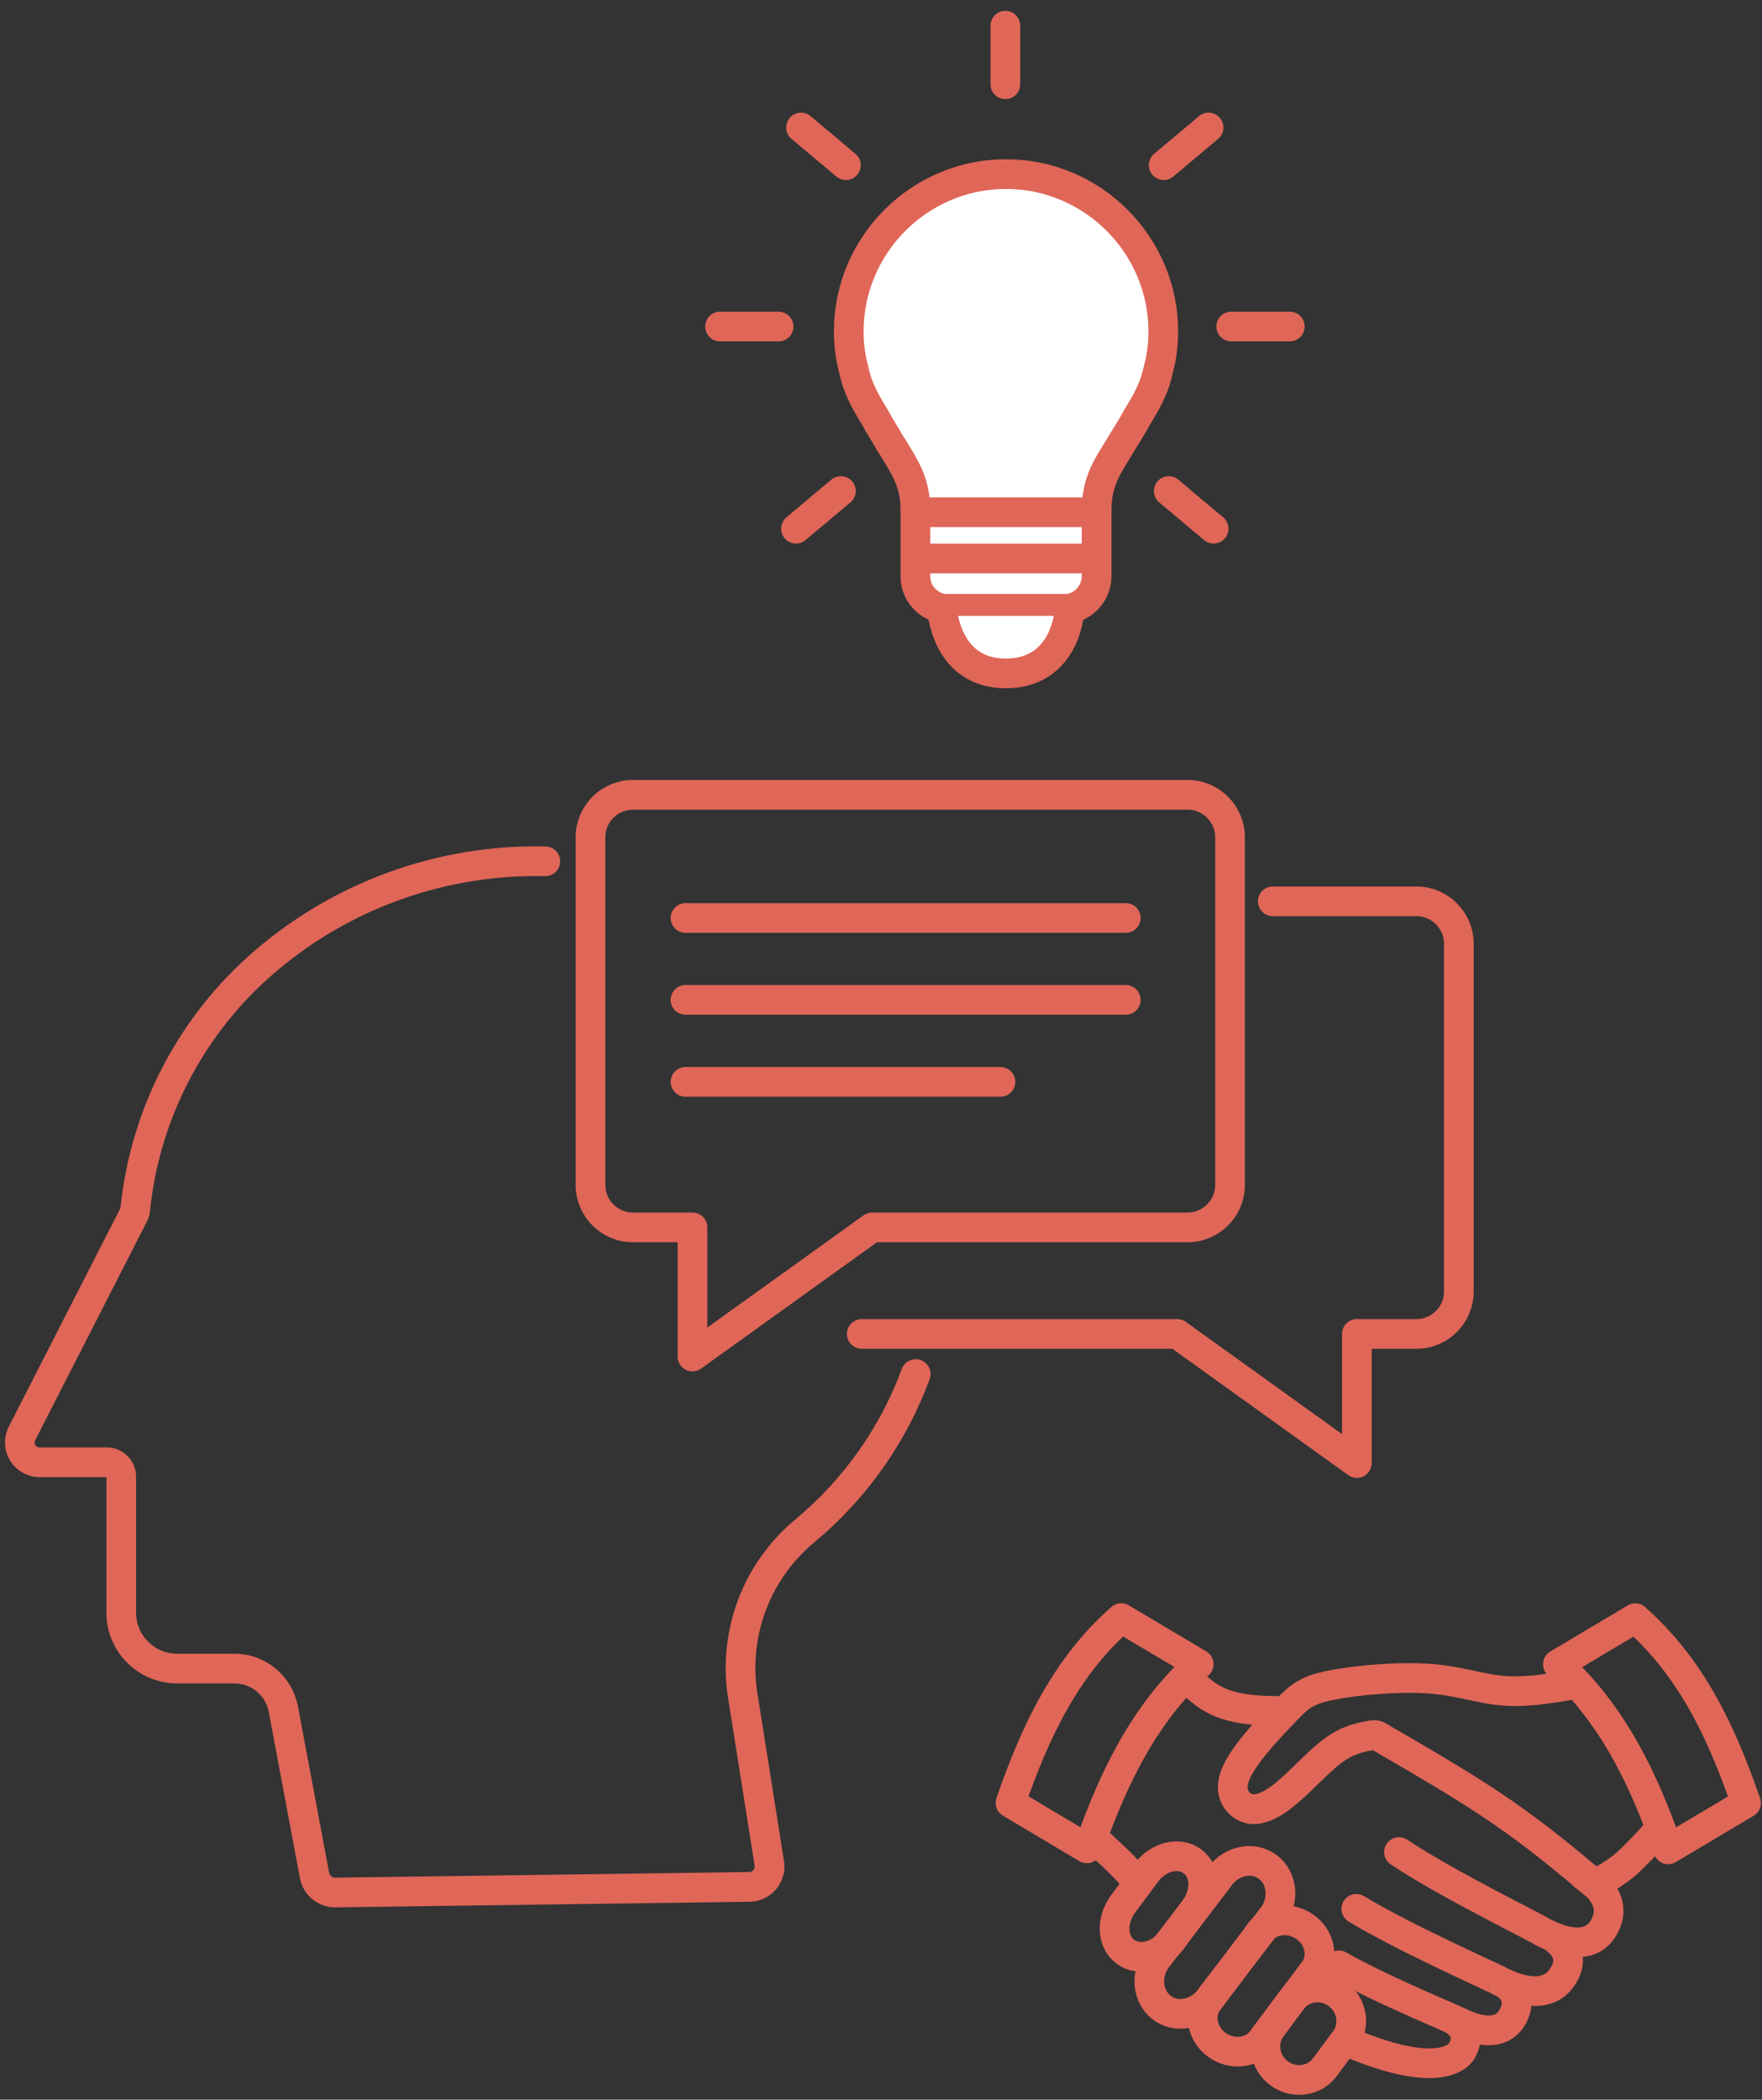 <svg width="89" height="106" viewBox="0 0 89 106" fill="none" xmlns="http://www.w3.org/2000/svg">
<rect x="0" y="0" width="89" height="106" fill="#333333" stroke="none"/>
<path d="M46.254 69.368C45.132 72.408 43.225 75.138 40.682 77.261C39.466 78.262 38.532 79.566 37.979 81.037C37.426 82.512 37.266 84.104 37.526 85.658L38.864 94.109C38.897 94.408 38.803 94.706 38.598 94.927C38.394 95.148 38.106 95.27 37.808 95.259L16.98 95.541C16.46 95.569 16.001 95.209 15.891 94.701L14.31 86.271C14.078 85.077 13.022 84.215 11.806 84.237H9.026C7.472 84.276 6.173 83.054 6.124 81.501V74.558C6.124 74.365 6.052 74.177 5.913 74.038C5.775 73.9 5.593 73.823 5.399 73.823H2.083C1.729 73.851 1.381 73.685 1.176 73.392C0.972 73.093 0.944 72.717 1.099 72.391L6.743 61.347C6.792 61.259 6.826 61.154 6.831 61.054C7.329 56.201 9.672 51.718 13.376 48.545C17.311 45.168 22.358 43.366 27.543 43.482" stroke="#E06658" stroke-width="1.5" stroke-linecap="round" stroke-linejoin="round"/>
<path d="M55.27 92.837C55.745 93.246 56.867 94.285 57.116 94.628C57.243 94.799 57.343 94.97 57.437 95.142M64.738 86.386C63.854 86.375 63.152 86.336 62.544 86.215C61.765 86.06 61.173 85.789 60.631 85.325L59.913 84.75M78.629 85.186L79.486 85.043C79.243 85.082 78.06 85.275 77.673 85.314C77.231 85.358 76.739 85.391 76.275 85.374C75.55 85.352 74.926 85.214 74.285 85.076C74.108 85.037 73.931 84.999 73.726 84.96C73.317 84.877 72.897 84.811 72.427 84.766C71.947 84.722 71.41 84.7 70.763 84.717C70.084 84.733 69.282 84.788 68.514 84.877C67.839 84.96 67.209 85.065 66.734 85.192C65.8 85.446 65.446 85.822 64.689 86.624L64.656 86.657C63.86 87.503 62.649 88.79 62.345 89.752C62.229 90.123 62.251 90.443 62.367 90.698C62.5 90.985 62.743 91.195 63.003 91.283C63.246 91.366 63.511 91.35 63.799 91.25C64.13 91.14 64.484 90.924 64.855 90.626C65.247 90.316 65.656 89.918 66.049 89.531C66.474 89.122 66.883 88.719 67.276 88.426C67.679 88.116 68.044 87.939 68.387 87.818C68.724 87.701 69.028 87.652 69.332 87.597C69.431 87.58 69.536 87.597 69.625 87.652L69.641 87.663C71.825 88.929 74.014 90.195 75.882 91.482C76.822 92.129 77.679 92.776 78.486 93.423C79.193 93.986 79.868 94.556 80.542 95.12C81.061 94.871 81.537 94.583 81.968 94.241C82.416 93.892 83.455 92.793 83.836 92.323M60.548 84.015L56.635 81.688C55.22 82.931 54.125 84.379 53.236 85.955C52.346 87.53 51.655 89.238 51.041 91.018L54.899 93.312C54.916 93.273 54.938 93.229 54.966 93.196C54.993 93.163 55.026 93.135 55.06 93.108C55.651 91.438 56.32 89.83 57.171 88.321C58.061 86.745 59.15 85.286 60.543 84.015H60.548ZM82.604 81.693L78.69 84.02C80.083 85.291 81.172 86.751 82.062 88.326C82.957 89.907 83.648 91.604 84.262 93.362L88.192 91.024C87.579 89.249 86.888 87.536 85.998 85.96C85.108 84.385 84.013 82.942 82.598 81.693H82.604Z" stroke="#E06658" stroke-width="1.5" stroke-linecap="round" stroke-linejoin="round"/>
<path d="M80.017 94.7C80.017 94.7 82.034 95.827 80.912 97.458C80.874 97.458 80.254 98.779 77.844 97.496C77.806 97.419 73.107 95.131 70.664 93.5" stroke="#E06658" stroke-width="1.5" stroke-linecap="round" stroke-linejoin="round"/>
<path d="M78.601 97.915C79.104 98.313 79.48 98.915 78.95 99.756C78.911 99.756 78.308 101.248 75.849 100.065C75.804 99.988 71.017 97.893 68.508 96.367" stroke="#E06658" stroke-width="1.5" stroke-linecap="round" stroke-linejoin="round"/>
<path d="M76.053 100.164C76.49 100.49 76.827 101.01 76.429 101.767C76.396 101.767 75.97 103.105 73.881 102.17C73.842 102.104 69.779 100.457 67.629 99.219" stroke="#E06658" stroke-width="1.5" stroke-linecap="round" stroke-linejoin="round"/>
<path d="M73.482 102.008C73.919 102.312 74.251 102.798 73.853 103.511C73.853 103.511 73.112 105.23 68.076 103.08" stroke="#E06658" stroke-width="1.5" stroke-linecap="round" stroke-linejoin="round"/>
<path d="M60.228 93.967C59.553 93.464 58.503 93.724 57.895 94.548L56.723 96.129C56.115 96.952 56.165 98.03 56.845 98.533C57.525 99.036 58.569 98.776 59.177 97.953L60.349 96.372C60.957 95.548 60.907 94.47 60.228 93.967Z" stroke="#E06658" stroke-width="1.5" stroke-linecap="round" stroke-linejoin="round"/>
<path d="M67.563 100.675C66.822 100.122 65.783 100.26 65.247 100.979L64.224 102.361C63.693 103.08 63.859 104.113 64.605 104.666C65.346 105.219 66.385 105.081 66.921 104.362L67.944 102.98C68.475 102.261 68.309 101.228 67.563 100.675Z" stroke="#E06658" stroke-width="1.5" stroke-linecap="round" stroke-linejoin="round"/>
<path d="M63.938 94.185C63.153 93.687 62.075 93.991 61.528 94.854L58.366 98.966C57.819 99.834 58.007 100.939 58.791 101.431C59.576 101.923 60.654 101.625 61.201 100.763L64.363 96.65C64.91 95.782 64.722 94.677 63.938 94.185Z" stroke="#E06658" stroke-width="1.5" stroke-linecap="round" stroke-linejoin="round"/>
<path d="M65.789 97.196C64.993 96.726 63.993 96.936 63.556 97.671L60.952 101.137C60.516 101.872 60.809 102.856 61.61 103.326C62.412 103.796 63.407 103.586 63.843 102.85L66.447 99.385C66.883 98.649 66.591 97.665 65.789 97.196Z" stroke="#E06658" stroke-width="1.5" stroke-linecap="round" stroke-linejoin="round"/>
<path d="M43.529 67.343H59.46L68.536 73.86V67.343H71.543C72.726 67.343 73.688 66.381 73.688 65.198V47.648C73.688 46.465 72.726 45.503 71.543 45.503H64.291M59.985 40.125H31.971C30.788 40.125 29.826 41.087 29.826 42.27V59.82C29.826 61.003 30.788 61.965 31.971 61.965H34.978V68.482L44.054 61.965H59.985C61.168 61.965 62.13 61.003 62.13 59.82V42.27C62.13 41.087 61.168 40.125 59.985 40.125Z" stroke="#E06658" stroke-width="1.5" stroke-linecap="round" stroke-linejoin="round"/>
<path d="M34.625 46.344H56.863" stroke="#E06658" stroke-width="1.5" stroke-linecap="round" stroke-linejoin="round"/>
<path d="M34.625 50.477H56.863" stroke="#E06658" stroke-width="1.5" stroke-linecap="round" stroke-linejoin="round"/>
<path d="M34.625 54.617H50.533" stroke="#E06658" stroke-width="1.5" stroke-linecap="round" stroke-linejoin="round"/>
<path d="M65.149 16.484H62.191" stroke="#E06658" stroke-width="1.5" stroke-linecap="round" stroke-linejoin="round"/>
<path d="M39.328 16.484H36.371" stroke="#E06658" stroke-width="1.5" stroke-linecap="round" stroke-linejoin="round"/>
<path d="M50.781 4.254V1.297" stroke="#E06658" stroke-width="1.5" stroke-linecap="round" stroke-linejoin="round"/>
<path d="M42.727 8.339L40.461 6.438" stroke="#E06658" stroke-width="1.5" stroke-linecap="round" stroke-linejoin="round"/>
<path d="M61.046 6.438L58.779 8.339" stroke="#E06658" stroke-width="1.5" stroke-linecap="round" stroke-linejoin="round"/>
<path d="M59.035 24.789L61.301 26.691" stroke="#E06658" stroke-width="1.5" stroke-linecap="round" stroke-linejoin="round"/>
<path d="M40.207 26.691L42.473 24.789" stroke="#E06658" stroke-width="1.5" stroke-linecap="round" stroke-linejoin="round"/>
<path d="M53.993 30.734C54.8 30.596 55.391 29.893 55.391 29.087V25.797C55.391 24.432 55.811 23.73 56.513 22.614C56.651 22.37 56.828 22.088 57.005 21.807C57.143 21.563 57.287 21.353 57.392 21.143C57.917 20.27 58.304 19.64 58.514 18.623C58.691 17.992 58.758 17.362 58.758 16.732C58.758 12.36 55.187 8.789 50.814 8.789C46.442 8.789 42.871 12.36 42.871 16.732C42.871 17.362 42.943 17.992 43.114 18.623C43.324 19.64 43.711 20.27 44.236 21.143C44.341 21.353 44.48 21.563 44.623 21.807C44.8 22.088 44.938 22.365 45.115 22.614C45.817 23.769 46.237 24.432 46.237 25.797V29.087C46.237 29.927 46.834 30.59 47.636 30.734H54.004H53.993Z" fill="white" stroke="#E06658" stroke-width="1.5" stroke-linecap="round" stroke-linejoin="round"/>
<path d="M46.348 28.195H55.275" stroke="#E06658" stroke-width="1.5" stroke-linecap="round" stroke-linejoin="round"/>
<path d="M46.348 25.859H55.275" stroke="#E06658" stroke-width="1.5" stroke-linecap="round" stroke-linejoin="round"/>
<path d="M47.625 31.094C47.973 32.879 49.023 33.996 50.809 33.996C52.594 33.996 53.678 32.874 53.993 31.094" fill="white"/>
<path d="M47.625 31.094C47.973 32.879 49.023 33.996 50.809 33.996C52.594 33.996 53.678 32.874 53.993 31.094" stroke="#E06658" stroke-width="1.5" stroke-linecap="round" stroke-linejoin="round"/>
</svg>
